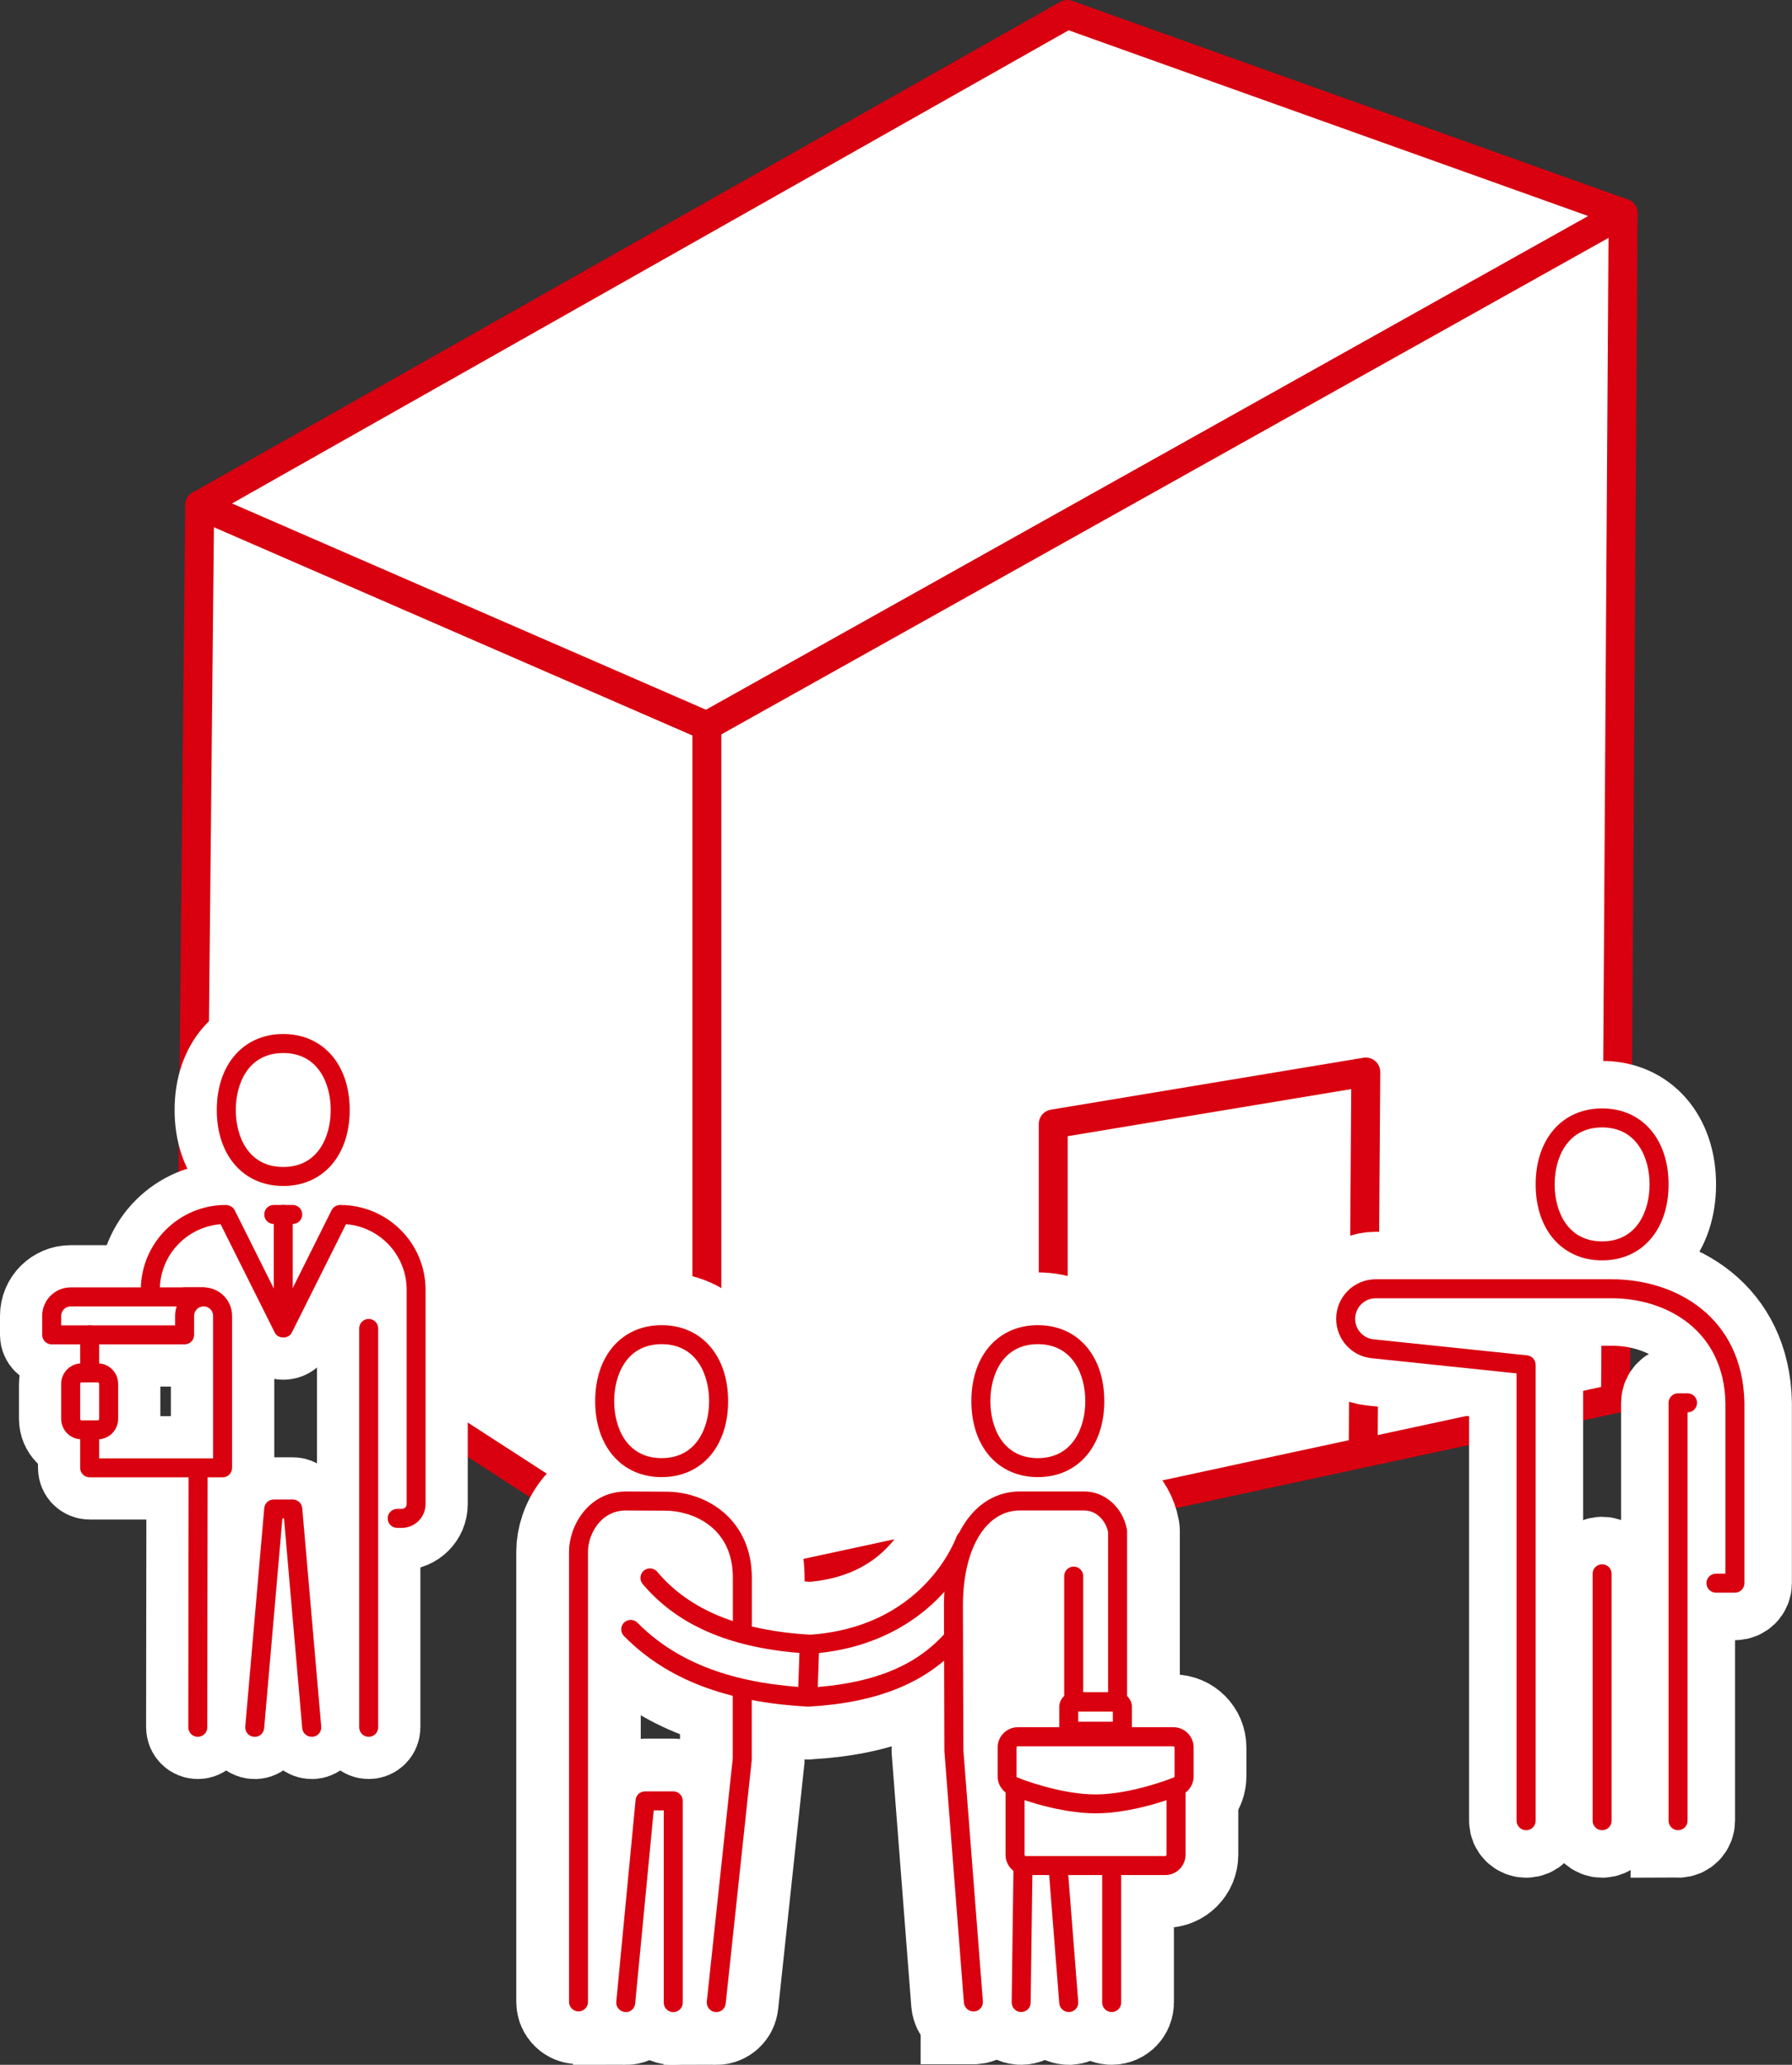 <?xml version="1.0" encoding="UTF-8"?><svg id="_レイヤー_2" xmlns="http://www.w3.org/2000/svg" viewBox="0 0 169.87 195.67"><rect x="0" y="0" width="169.87" height="195.67" fill="#333333" stroke="none"/><defs><style>.cls-1{fill:#fff;stroke:#d9000f;stroke-linecap:round;stroke-width:2.74px;}.cls-1,.cls-2{stroke-linejoin:round;}.cls-3,.cls-4,.cls-2,.cls-5{fill:#d9000f;}.cls-4{stroke-width:9px;}.cls-4,.cls-2,.cls-5{stroke:#fff;}.cls-4,.cls-5{stroke-miterlimit:10;}.cls-2{stroke-width:8px;}.cls-5{stroke-width:10px;}</style></defs><g id="_レイヤー_1-2"><polygon class="cls-1" points="67.01 151.1 18.21 119.54 18.93 47.87 67.01 68.79 67.01 151.1"/><polygon class="cls-1" points="67.01 68.79 18.93 47.87 101.17 1.37 153.86 20.2 67.01 68.79"/><polygon class="cls-1" points="153.86 20.2 153.14 132.54 67.01 151.1 67.01 68.79 153.86 20.2"/><polygon class="cls-1" points="129.47 101.59 129.22 137.59 99.84 143.92 99.84 106.51 129.47 101.59"/><path class="cls-4" d="M159.07,173.44c.5,0,.9-.4.9-.9v-38.7c.5,0,.9-.4.9-.9,0-.5-.4-.9-.9-.9h-.9c-.5,0-.9.4-.9.9v39.6c0,.5.4.9.9.9Z"/><path class="cls-4" d="M151.87,173.44c.5,0,.9-.4.9-.9v-23.4c0-.5-.4-.9-.9-.9s-.9.4-.9.9v23.4c0,.5.4.9.9.9Z"/><path class="cls-4" d="M144.67,173.44c.5,0,.9-.4.9-.9v-43.2c0-.46-.35-.85-.81-.9l-14.57-1.52c-.98-.11-1.73-.94-1.73-1.94,0-1.07.87-1.95,1.95-1.95h22.35c5.27,0,10.66,3.07,10.8,9.92v16.18h-.9c-.5,0-.9.4-.9.9s.4.9.9.9h1.8c.5,0,.9-.4.9-.9v-17.1c-.17-8.09-6.45-11.7-12.6-11.7h-22.35c-2.07,0-3.75,1.68-3.75,3.75,0,1.91,1.43,3.52,3.34,3.73l13.76,1.44v42.39c0,.5.4.9.9.9Z"/><path class="cls-4" d="M145.57,112.24c0-4.31,2.53-7.2,6.3-7.2s6.3,2.89,6.3,7.2c0,4.31-2.53,7.2-6.3,7.2s-6.3-2.89-6.3-7.2ZM147.37,112.24c0,2.49,1.18,5.4,4.5,5.4s4.5-2.91,4.5-5.4c0-2.49-1.18-5.4-4.5-5.4s-4.5,2.91-4.5,5.4Z"/><path class="cls-3" d="M159.07,173.44c.5,0,.9-.4.9-.9v-38.7c.5,0,.9-.4.9-.9,0-.5-.4-.9-.9-.9h-.9c-.5,0-.9.4-.9.9v39.6c0,.5.4.9.9.9Z"/><path class="cls-3" d="M151.87,173.44c.5,0,.9-.4.9-.9v-23.4c0-.5-.4-.9-.9-.9s-.9.4-.9.9v23.4c0,.5.4.9.9.9Z"/><path class="cls-3" d="M144.67,173.44c.5,0,.9-.4.9-.9v-43.2c0-.46-.35-.85-.81-.9l-14.57-1.52c-.98-.11-1.73-.94-1.73-1.94,0-1.07.87-1.95,1.95-1.95h22.35c5.27,0,10.66,3.07,10.8,9.92v16.18h-.9c-.5,0-.9.4-.9.9s.4.9.9.9h1.8c.5,0,.9-.4.9-.9v-17.1c-.17-8.09-6.45-11.7-12.6-11.7h-22.35c-2.07,0-3.75,1.68-3.75,3.75,0,1.91,1.43,3.52,3.34,3.73l13.76,1.44v42.39c0,.5.4.9.9.9Z"/><path class="cls-3" d="M145.57,112.24c0-4.31,2.53-7.2,6.3-7.2s6.3,2.89,6.3,7.2c0,4.31-2.53,7.2-6.3,7.2s-6.3-2.89-6.3-7.2ZM147.37,112.24c0,2.49,1.18,5.4,4.5,5.4s4.5-2.91,4.5-5.4c0-2.49-1.18-5.4-4.5-5.4s-4.5,2.91-4.5,5.4Z"/><path class="cls-5" d="M98.38,139.98c-3.77,0-6.3-2.89-6.3-7.2s2.53-7.2,6.3-7.2,6.3,2.89,6.3,7.2-2.53,7.2-6.3,7.2ZM98.38,127.38c-3.32,0-4.5,2.91-4.5,5.4s1.18,5.4,4.5,5.4,4.5-2.91,4.5-5.4-1.18-5.4-4.5-5.4Z"/><path class="cls-5" d="M62.72,139.98c-3.77,0-6.3-2.89-6.3-7.2s2.53-7.2,6.3-7.2,6.3,2.89,6.3,7.2-2.53,7.2-6.3,7.2ZM62.72,127.38c-3.32,0-4.5,2.91-4.5,5.4s1.18,5.4,4.5,5.4,4.5-2.91,4.5-5.4-1.18-5.4-4.5-5.4Z"/><path class="cls-5" d="M76.59,161.73c-.23,0-.46-.09-.63-.26-.18-.18-.28-.42-.27-.67l.17-5.01c.02-.46.38-.84.84-.87,10.45-.68,13.64-8.41,13.97-9.29.17-.47.69-.7,1.16-.53.46.17.7.69.53,1.16-1.62,4.32-6.44,9.54-14.73,10.39l-.11,3.22c5.57-.46,9.44-2.11,12.14-5.18.33-.37.9-.41,1.27-.08.37.33.41.9.08,1.27-3.15,3.58-7.85,5.49-14.38,5.85-.02,0-.03,0-.05,0Z"/><path class="cls-5" d="M54.84,190.61c-.5,0-.9-.4-.9-.9v-42.69c0-2.25,1.69-5.61,5.33-5.68l3.85.02c4.05,0,8.15,2.8,8.15,8.15v4.5c0,.5-.4.9-.9.9s-.9-.4-.9-.9v-4.5c0-5.03-4.16-6.35-6.36-6.35l-3.83-.02c-2.41.04-3.54,2.34-3.54,3.88v42.69c0,.5-.4.9-.9.9Z"/><path class="cls-5" d="M59.32,190.67s-.06,0-.09,0c-.49-.05-.86-.49-.81-.98l1.83-19.12c.04-.46.43-.81.9-.81h2.67c.5,0,.9.4.9.9v19.12c0,.5-.4.9-.9.9s-.9-.4-.9-.9v-18.22h-.95l-1.76,18.31c-.04.47-.44.81-.89.81Z"/><path class="cls-5" d="M67.9,190.67s-.06,0-.1,0c-.49-.05-.85-.5-.8-.99l2.46-23.03v-6.04c0-.5.4-.9.9-.9s.9.4.9.9v6.09s0,.06,0,.1l-2.47,23.08c-.05.46-.44.8-.89.8Z"/><path class="cls-5" d="M76.55,161.72s-.03,0-.05,0c-7.65-.41-13.33-2.59-17.35-6.68-.35-.35-.35-.92,0-1.27.36-.35.92-.34,1.27,0,3.54,3.59,8.54,5.59,15.25,6.09l.11-3.22c-6.74-.54-11.61-2.68-14.86-6.53-.32-.38-.27-.95.11-1.27.38-.32.95-.27,1.27.11,3.05,3.62,7.79,5.57,14.47,5.96.49.03.86.44.85.93l-.17,5.01c0,.24-.11.47-.29.63-.17.15-.38.24-.61.24Z"/><path class="cls-5" d="M105.38,190.67c-.5,0-.9-.4-.9-.9v-12.52c0-.5.4-.9.9-.9s.9.4.9.9v12.52c0,.5-.4.9-.9.9Z"/><path class="cls-5" d="M101.31,190.67c-.46,0-.86-.36-.9-.83l-1.01-12.83c-.04-.5.33-.93.83-.97.51-.04.93.33.97.83l1.01,12.83c.04.5-.33.93-.83.97-.02,0-.05,0-.07,0Z"/><path class="cls-5" d="M92.27,190.61c-.47,0-.86-.36-.9-.83l-1.85-23.87-.04-13.77c0-6.46,2.89-10.8,7.2-10.8h6.11c1.94,0,3.64,1.51,4.03,3.58.01.06.02.11.02.17v16.21c0,.5-.4.9-.9.9h-4.16c-.5,0-.9-.4-.9-.9v-11.94c0-.5.4-.9.9-.9s.9.4.9.9v11.04h2.36v-15.22c-.26-1.19-1.19-2.04-2.25-2.04h-6.11c-3.23,0-5.4,3.62-5.4,9l.04,13.7,1.85,23.81c.04.5-.33.93-.83.97-.02,0-.05,0-.07,0Z"/><path class="cls-5" d="M96.8,190.67h-.01c-.5,0-.89-.42-.89-.91l.17-12.66c0-.49.41-.89.9-.89h.01c.5,0,.89.42.89.91l-.17,12.66c0,.49-.41.89-.9.89Z"/><path class="cls-5" d="M110.46,177.69h-13.22c-1.06,0-1.92-.86-1.92-1.92v-6.44c0-.5.4-.9.9-.9s.9.4.9.9v6.44c0,.06.05.12.12.12h13.22c.06,0,.12-.05.12-.12v-6.44c0-.5.4-.9.9-.9s.9.4.9.9v6.44c0,1.06-.86,1.92-1.92,1.92Z"/><path class="cls-5" d="M103.85,171.84c-3.51,0-7.3-1.43-7.85-1.65-.84-.22-1.43-.98-1.43-1.85v-2.74c0-1.06.86-1.92,1.92-1.92h14.74c1.06,0,1.92.86,1.92,1.92v2.74c0,.87-.6,1.64-1.43,1.85-.56.22-4.34,1.65-7.85,1.65ZM96.48,165.49c-.06,0-.12.05-.12.12v2.74c0,.05.04.1.09.11.05.01.1.03.15.05.04.02,3.88,1.54,7.25,1.54s7.21-1.53,7.25-1.54c.05-.02.1-.03.15-.05.05-.01.09-.06.09-.11v-2.74c0-.06-.05-.12-.12-.12h-14.74Z"/><path class="cls-5" d="M106.39,164.96h-5.08c-.5,0-.9-.4-.9-.9v-2.29c0-.78.63-1.41,1.41-1.41h4.07c.78,0,1.41.63,1.41,1.41v2.29c0,.5-.4.9-.9.9ZM102.21,163.16h3.28v-1h-3.28v1Z"/><path class="cls-3" d="M98.38,139.98c-3.77,0-6.3-2.89-6.3-7.2s2.53-7.2,6.3-7.2,6.3,2.89,6.3,7.2-2.53,7.2-6.3,7.2ZM98.38,127.38c-3.32,0-4.5,2.91-4.5,5.4s1.18,5.4,4.5,5.4,4.5-2.91,4.5-5.4-1.18-5.4-4.5-5.4Z"/><path class="cls-3" d="M62.72,139.98c-3.77,0-6.3-2.89-6.3-7.2s2.53-7.2,6.3-7.2,6.3,2.89,6.3,7.2-2.53,7.2-6.3,7.2ZM62.72,127.38c-3.32,0-4.5,2.91-4.5,5.4s1.18,5.4,4.5,5.4,4.5-2.91,4.5-5.4-1.18-5.4-4.5-5.4Z"/><path class="cls-3" d="M76.59,161.73c-.23,0-.46-.09-.63-.26-.18-.18-.28-.42-.27-.67l.17-5.01c.02-.46.38-.84.84-.87,10.45-.68,13.64-8.41,13.97-9.29.17-.47.69-.7,1.16-.53.46.17.7.69.53,1.16-1.62,4.32-6.44,9.54-14.73,10.39l-.11,3.22c5.57-.46,9.44-2.11,12.14-5.18.33-.37.9-.41,1.27-.08.37.33.41.9.08,1.27-3.15,3.58-7.85,5.49-14.38,5.85-.02,0-.03,0-.05,0Z"/><path class="cls-3" d="M54.84,190.61c-.5,0-.9-.4-.9-.9v-42.69c0-2.25,1.69-5.61,5.33-5.68l3.85.02c4.05,0,8.15,2.8,8.15,8.15v4.5c0,.5-.4.9-.9.9s-.9-.4-.9-.9v-4.5c0-5.03-4.16-6.35-6.36-6.35l-3.83-.02c-2.41.04-3.54,2.34-3.54,3.88v42.69c0,.5-.4.9-.9.9Z"/><path class="cls-3" d="M59.32,190.67s-.06,0-.09,0c-.49-.05-.86-.49-.81-.98l1.83-19.12c.04-.46.43-.81.9-.81h2.67c.5,0,.9.4.9.9v19.12c0,.5-.4.9-.9.9s-.9-.4-.9-.9v-18.22h-.95l-1.76,18.31c-.04.47-.44.81-.89.81Z"/><path class="cls-3" d="M67.9,190.67s-.06,0-.1,0c-.49-.05-.85-.5-.8-.99l2.46-23.03v-6.04c0-.5.4-.9.9-.9s.9.4.9.9v6.09s0,.06,0,.1l-2.47,23.08c-.05.46-.44.8-.89.8Z"/><path class="cls-3" d="M76.55,161.72s-.03,0-.05,0c-7.65-.41-13.33-2.59-17.35-6.68-.35-.35-.35-.92,0-1.27.36-.35.92-.34,1.27,0,3.54,3.59,8.54,5.59,15.25,6.09l.11-3.22c-6.74-.54-11.61-2.68-14.86-6.53-.32-.38-.27-.95.11-1.27.38-.32.95-.27,1.27.11,3.05,3.62,7.79,5.57,14.47,5.96.49.03.86.44.85.93l-.17,5.01c0,.24-.11.47-.29.63-.17.15-.38.24-.61.24Z"/><path class="cls-3" d="M105.38,190.67c-.5,0-.9-.4-.9-.9v-12.52c0-.5.4-.9.9-.9s.9.4.9.9v12.52c0,.5-.4.9-.9.9Z"/><path class="cls-3" d="M101.31,190.67c-.46,0-.86-.36-.9-.83l-1.01-12.83c-.04-.5.33-.93.83-.97.51-.04.93.33.97.83l1.01,12.83c.04.5-.33.93-.83.97-.02,0-.05,0-.07,0Z"/><path class="cls-3" d="M92.27,190.61c-.47,0-.86-.36-.9-.83l-1.85-23.87-.04-13.77c0-6.46,2.89-10.8,7.2-10.8h6.11c1.94,0,3.64,1.51,4.03,3.58.01.06.02.11.02.17v16.21c0,.5-.4.9-.9.9h-4.16c-.5,0-.9-.4-.9-.9v-11.94c0-.5.4-.9.9-.9s.9.4.9.9v11.04h2.36v-15.22c-.26-1.19-1.19-2.04-2.25-2.04h-6.11c-3.23,0-5.4,3.62-5.4,9l.04,13.7,1.85,23.81c.04.5-.33.93-.83.97-.02,0-.05,0-.07,0Z"/><path class="cls-3" d="M96.8,190.67h-.01c-.5,0-.89-.42-.89-.91l.17-12.66c0-.49.41-.89.9-.89h.01c.5,0,.89.42.89.91l-.17,12.66c0,.49-.41.89-.9.89Z"/><path class="cls-3" d="M110.46,177.69h-13.22c-1.06,0-1.92-.86-1.92-1.92v-6.44c0-.5.4-.9.9-.9s.9.4.9.9v6.44c0,.06.05.12.12.12h13.22c.06,0,.12-.05.12-.12v-6.44c0-.5.4-.9.9-.9s.9.4.9.9v6.44c0,1.06-.86,1.92-1.92,1.92Z"/><path class="cls-3" d="M103.85,171.84c-3.51,0-7.3-1.43-7.85-1.65-.84-.22-1.43-.98-1.43-1.85v-2.74c0-1.06.86-1.92,1.92-1.92h14.74c1.06,0,1.92.86,1.92,1.92v2.74c0,.87-.6,1.64-1.43,1.85-.56.22-4.34,1.65-7.85,1.65ZM96.48,165.49c-.06,0-.12.05-.12.12v2.74c0,.05.04.1.09.11.05.01.1.03.15.05.04.02,3.88,1.54,7.25,1.54s7.21-1.53,7.25-1.54c.05-.02.1-.03.15-.05.05-.01.09-.06.09-.11v-2.74c0-.06-.05-.12-.12-.12h-14.74Z"/><path class="cls-3" d="M106.39,164.96h-5.08c-.5,0-.9-.4-.9-.9v-2.29c0-.78.63-1.41,1.41-1.41h4.07c.78,0,1.41.63,1.41,1.41v2.29c0,.5-.4.9-.9.9ZM102.21,163.16h3.28v-1h-3.28v1Z"/><path class="cls-2" d="M8.5,130.1c-.5,0-.9-.4-.9-.9v-2.7c0-.5.4-.9.9-.9s.9.4.9.9v2.7c0,.5-.4.9-.9.9Z"/><path class="cls-2" d="M21.1,140h-12.6c-.5,0-.9-.4-.9-.9v-3.6c0-.5.4-.9.9-.9s.9.4.9.9v2.7h10.8v-13.5c0-.5-.4-.9-.9-.9h-1.8c-.5,0-.9-.4-.9-.9s.4-.9.9-.9h1.8c1.49,0,2.7,1.21,2.7,2.7v14.4c0,.5-.4.9-.9.9Z"/><path class="cls-2" d="M17.5,127.4H4.9c-.5,0-.9-.4-.9-.9v-1.8c0-1.49,1.21-2.7,2.7-2.7h12.6c.5,0,.9.4.9.9s-.4.9-.9.9-.9.4-.9.9v1.8c0,.5-.4.9-.9.9ZM5.8,125.6h10.8v-.9c0-.32.05-.62.15-.9H6.7c-.5,0-.9.4-.9.9v.9Z"/><path class="cls-2" d="M9.26,136.4h-1.52c-1.07,0-1.94-.87-1.94-1.94v-3.32c0-1.07.87-1.94,1.94-1.94h1.52c1.07,0,1.94.87,1.94,1.94v3.32c0,1.07-.87,1.94-1.94,1.94ZM7.74,131c-.08,0-.14.06-.14.14v3.32c0,.08.06.14.14.14h1.52c.08,0,.14-.06.14-.14v-3.32c0-.08-.06-.14-.14-.14h-1.52Z"/><path class="cls-2" d="M26.85,112.39c-3.77,0-6.3-2.89-6.3-7.2s2.53-7.2,6.3-7.2,6.3,2.89,6.3,7.2-2.53,7.2-6.3,7.2ZM26.85,99.79c-3.32,0-4.5,2.91-4.5,5.4s1.18,5.4,4.5,5.4,4.5-2.91,4.5-5.4-1.18-5.4-4.5-5.4Z"/><path class="cls-2" d="M34.95,164.59c-.5,0-.9-.4-.9-.9v-37.8c0-.5.4-.9.9-.9s.9.4.9.9v37.8c0,.5-.4.9-.9.9Z"/><path class="cls-2" d="M29.55,164.59c-.46,0-.86-.35-.9-.82l-1.73-19.88h-.15l-1.73,19.88c-.04.5-.48.87-.97.82-.5-.04-.86-.48-.82-.97l1.8-20.7c.04-.47.43-.82.9-.82h1.8c.47,0,.86.36.9.82l1.8,20.7c.04.49-.32.93-.82.97-.03,0-.05,0-.08,0Z"/><path class="cls-2" d="M18.75,164.59h0c-.5,0-.9-.4-.9-.9l.03-24.55c0-.5.4-.9.9-.9h0c.5,0,.9.4.9.9l-.03,24.55c0,.5-.4.9-.9.9Z"/><path class="cls-2" d="M38.1,144.79h-.45c-.5,0-.9-.4-.9-.9s.4-.9.9-.9h.45c.25,0,.45-.2.45-.45v-20.31c0-3.28-2.54-5.97-5.75-6.22l-5.14,10.28c-.3.61-1.31.61-1.61,0l-5.14-10.28c-3.24.27-5.76,2.96-5.76,6.22,0,.5-.4.9-.9.9s-.9-.4-.9-.9c0-4.43,3.61-8.04,8.04-8.04.34,0,.71.19.86.5l4.59,9.19,4.59-9.19c.15-.3.46-.5.81-.5,4.49,0,8.1,3.61,8.1,8.04v20.31c0,1.24-1.01,2.25-2.25,2.25Z"/><path class="cls-2" d="M27.75,115.99h-1.8c-.5,0-.9-.4-.9-.9s.4-.9.9-.9h1.8c.5,0,.9.4.9.9s-.4.9-.9.9Z"/><path class="cls-2" d="M26.85,125.89c-.5,0-.9-.4-.9-.9v-9.9c0-.5.4-.9.9-.9s.9.4.9.9v9.9c0,.5-.4.9-.9.9Z"/><path class="cls-3" d="M8.5,130.1c-.5,0-.9-.4-.9-.9v-2.7c0-.5.4-.9.9-.9s.9.4.9.9v2.7c0,.5-.4.9-.9.9Z"/><path class="cls-3" d="M21.1,140h-12.6c-.5,0-.9-.4-.9-.9v-3.6c0-.5.4-.9.9-.9s.9.4.9.9v2.7h10.8v-13.5c0-.5-.4-.9-.9-.9h-1.8c-.5,0-.9-.4-.9-.9s.4-.9.9-.9h1.8c1.49,0,2.7,1.21,2.7,2.7v14.4c0,.5-.4.9-.9.9Z"/><path class="cls-3" d="M17.5,127.4H4.9c-.5,0-.9-.4-.9-.9v-1.8c0-1.49,1.21-2.7,2.7-2.7h12.6c.5,0,.9.4.9.9s-.4.9-.9.9-.9.4-.9.9v1.8c0,.5-.4.9-.9.9ZM5.8,125.6h10.8v-.9c0-.32.05-.62.15-.9H6.7c-.5,0-.9.4-.9.9v.9Z"/><path class="cls-3" d="M9.26,136.4h-1.52c-1.07,0-1.94-.87-1.94-1.94v-3.32c0-1.07.87-1.94,1.94-1.94h1.52c1.07,0,1.94.87,1.94,1.94v3.32c0,1.07-.87,1.94-1.94,1.94ZM7.74,131c-.08,0-.14.06-.14.14v3.32c0,.08.06.14.14.14h1.52c.08,0,.14-.06.14-.14v-3.32c0-.08-.06-.14-.14-.14h-1.52Z"/><path class="cls-3" d="M26.85,112.39c-3.77,0-6.3-2.89-6.3-7.2s2.53-7.2,6.3-7.2,6.3,2.89,6.3,7.2-2.53,7.2-6.3,7.2ZM26.85,99.79c-3.32,0-4.5,2.91-4.5,5.4s1.18,5.4,4.5,5.4,4.5-2.91,4.5-5.4-1.18-5.4-4.5-5.4Z"/><path class="cls-3" d="M34.95,164.59c-.5,0-.9-.4-.9-.9v-37.8c0-.5.4-.9.9-.9s.9.4.9.9v37.8c0,.5-.4.9-.9.9Z"/><path class="cls-3" d="M29.55,164.59c-.46,0-.86-.35-.9-.82l-1.73-19.88h-.15l-1.73,19.88c-.04.5-.48.87-.97.82-.5-.04-.86-.48-.82-.97l1.8-20.7c.04-.47.43-.82.9-.82h1.8c.47,0,.86.36.9.82l1.8,20.7c.04.49-.32.93-.82.97-.03,0-.05,0-.08,0Z"/><path class="cls-3" d="M18.75,164.59h0c-.5,0-.9-.4-.9-.9l.03-24.55c0-.5.4-.9.9-.9h0c.5,0,.9.4.9.9l-.03,24.55c0,.5-.4.9-.9.9Z"/><path class="cls-3" d="M38.1,144.79h-.45c-.5,0-.9-.4-.9-.9s.4-.9.9-.9h.45c.25,0,.45-.2.45-.45v-20.31c0-3.28-2.54-5.97-5.75-6.22l-5.14,10.28c-.3.61-1.31.61-1.61,0l-5.14-10.28c-3.24.27-5.76,2.96-5.76,6.22,0,.5-.4.9-.9.9s-.9-.4-.9-.9c0-4.43,3.61-8.04,8.04-8.04.34,0,.71.19.86.5l4.59,9.19,4.59-9.19c.15-.3.46-.5.81-.5,4.49,0,8.1,3.61,8.1,8.04v20.31c0,1.24-1.01,2.25-2.25,2.25Z"/><path class="cls-3" d="M27.75,115.99h-1.8c-.5,0-.9-.4-.9-.9s.4-.9.9-.9h1.8c.5,0,.9.4.9.9s-.4.9-.9.9Z"/><path class="cls-3" d="M26.85,125.89c-.5,0-.9-.4-.9-.9v-9.9c0-.5.4-.9.9-.9s.9.4.9.9v9.9c0,.5-.4.9-.9.9Z"/></g></svg>